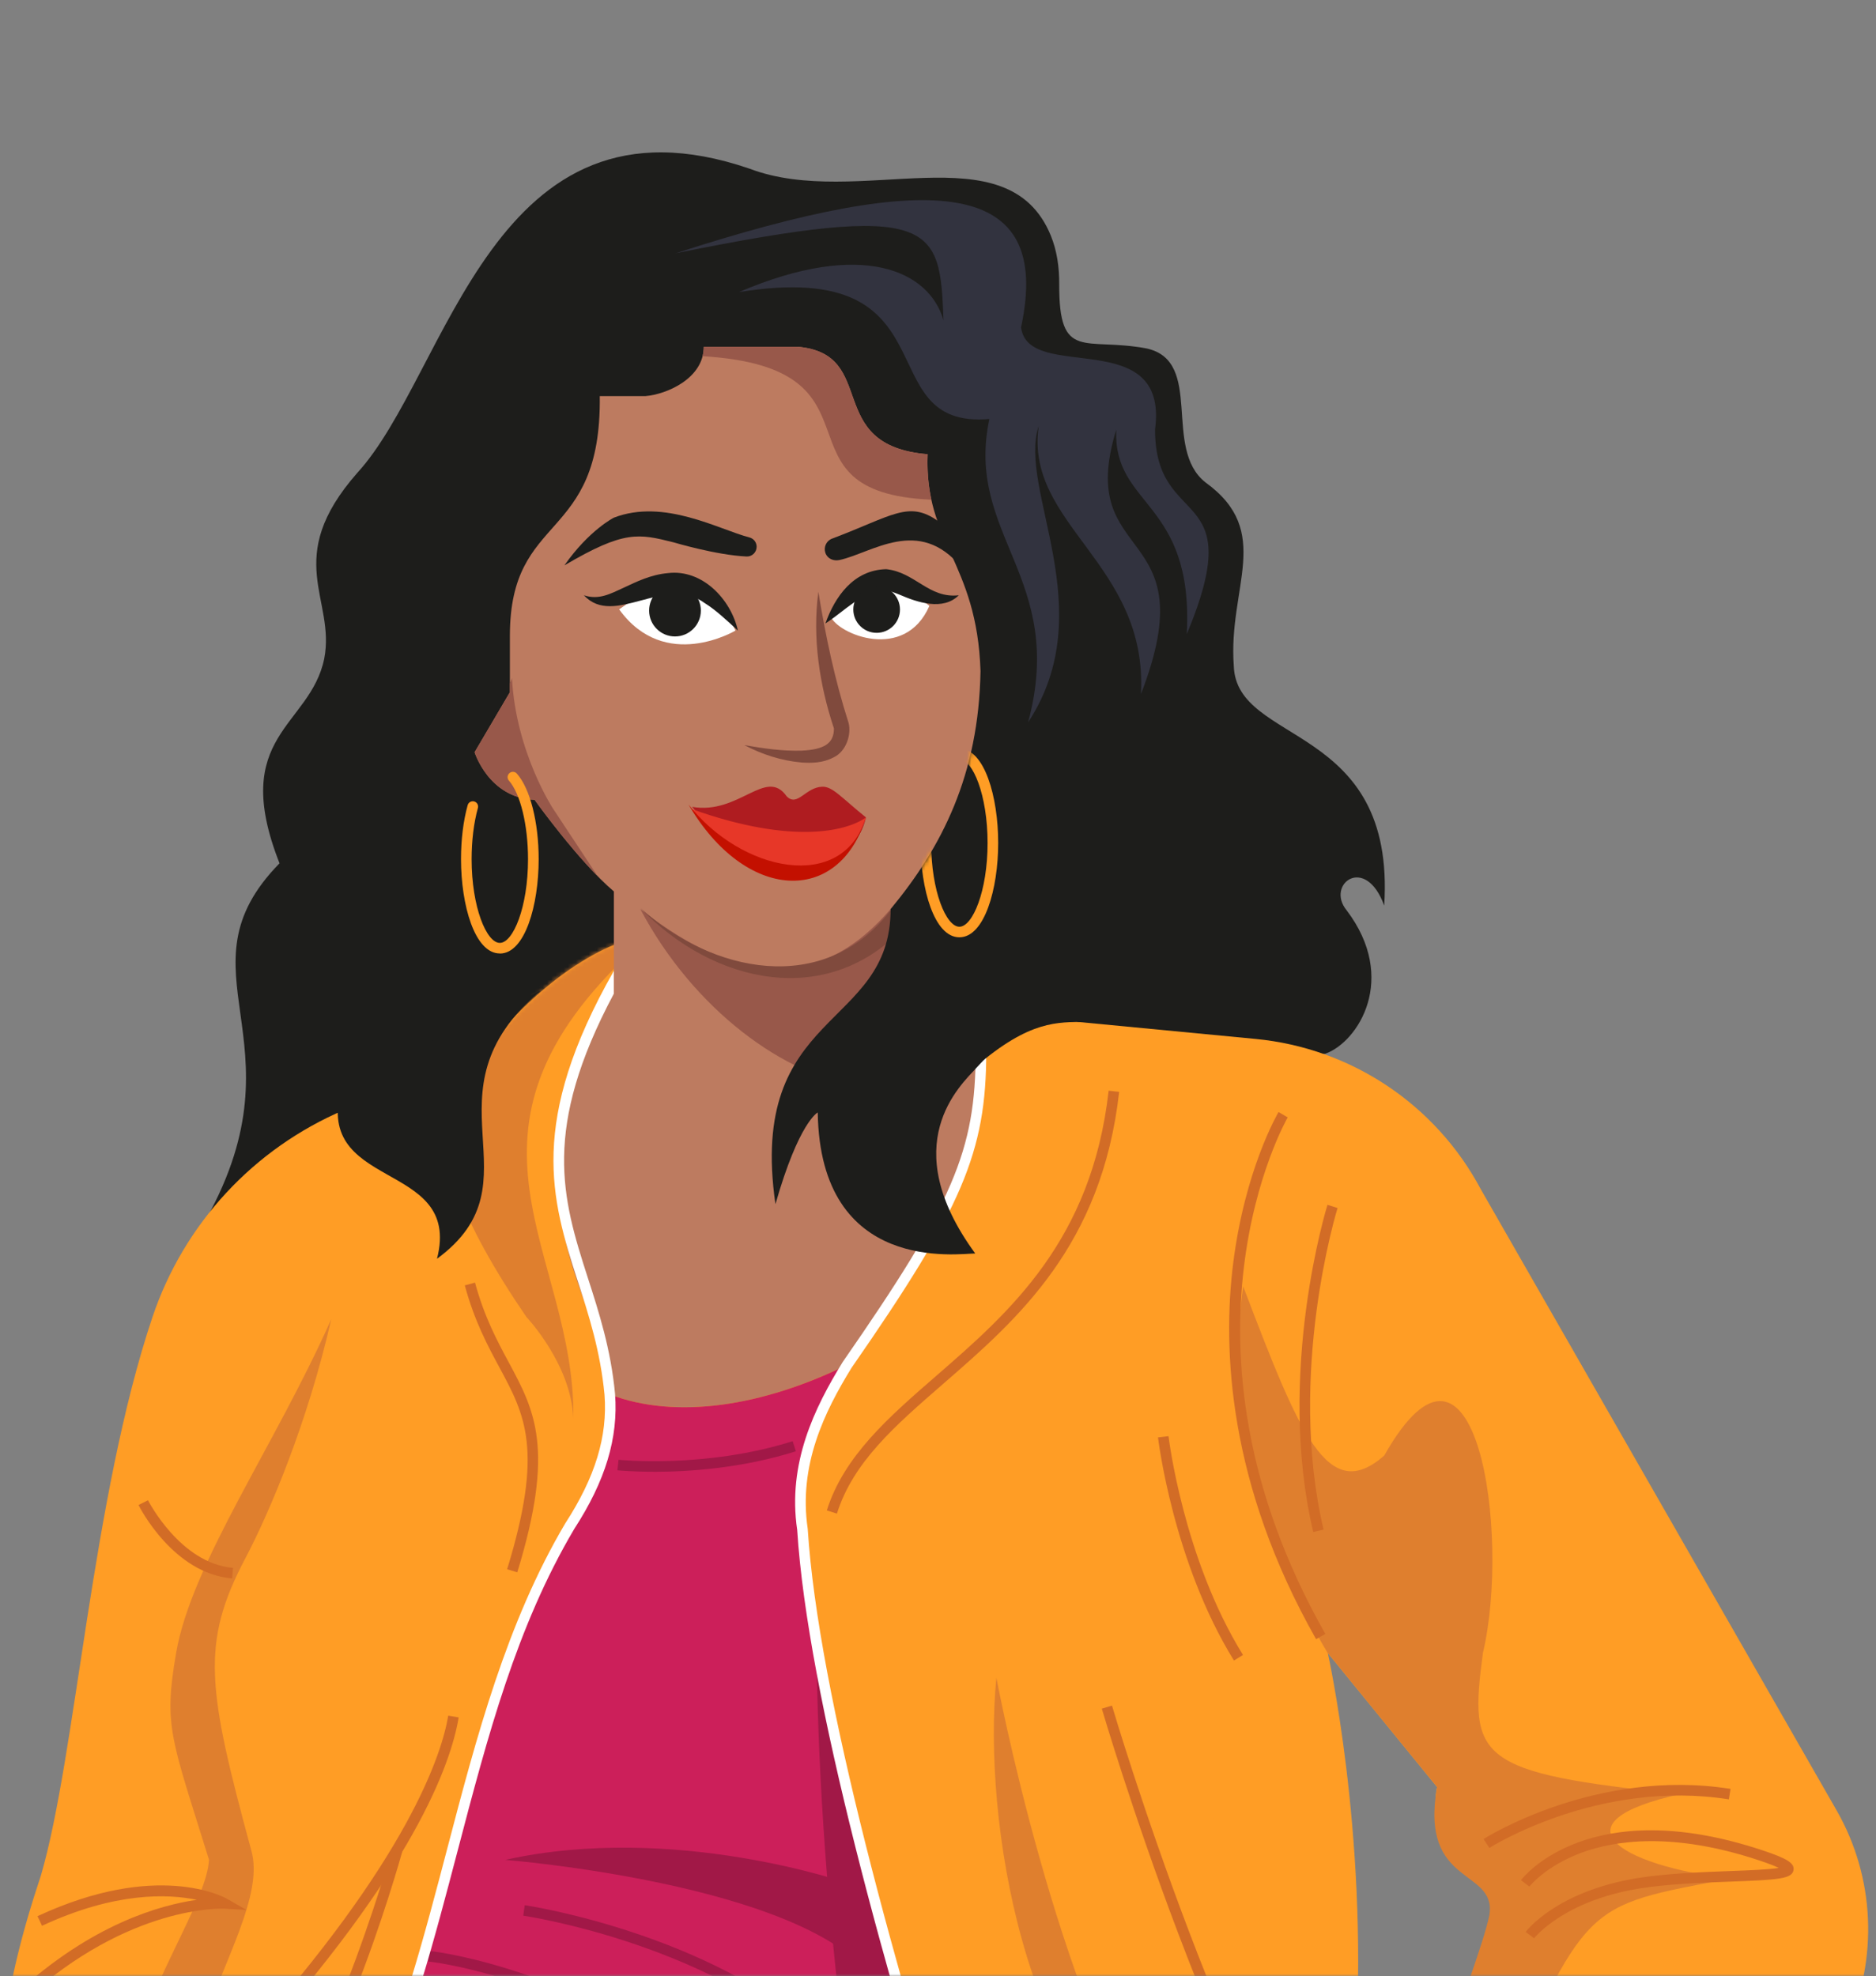 <svg width="451" height="475" viewBox="0 0 451 475" fill="none" xmlns="http://www.w3.org/2000/svg">
<rect x="0" y="0" width="451" height="475" fill="#808080" stroke="none"/>
<g id="spanish_woman_hero">
<g id="Clipped">
<mask id="mask0_0_11823" style="mask-type:luminance" maskUnits="userSpaceOnUse" x="0" y="0" width="451" height="475">
<rect id="Rectangle" width="451" height="475" fill="white"/>
</mask>
<g mask="url(#mask0_0_11823)">
<g id="Group">
<path id="Path" d="M318.64 253.282C326.55 250.452 336.16 235.202 323.73 218.812C318.64 212.592 328.25 205.252 332.77 217.682C335.6 173.612 297.17 179.262 296.61 160.052C295.2 141.122 306.22 127.842 289.83 115.982C279.38 107.792 289.55 86.882 275.7 83.772C260.73 80.942 254.56 87.092 254.64 68.262C254.66 64.302 254.12 60.302 252.62 56.632C242.19 31.212 206.21 50.432 180.21 40.552C118.34 19.362 107.89 89.712 85.85 113.722C67.77 134.342 80.76 143.952 77.94 158.362C74.55 174.752 55.06 176.722 67.2 207.522C41.77 233.512 73.42 249.902 49.68 292.842" fill="#1D1D1B"/>
<path id="Path_2" d="M314.12 304.132L319.21 397.362C319.21 397.362 328.82 440.302 325.99 490.022L368.37 536.352L285.31 658.402L181.91 568.562L8.16 601.612C-13.03 578.732 6.46 546.522 8.16 538.892C8.16 511.772 -9.64 509.232 9.86 450.752C18.31 421.762 22.04 360.072 36.66 316.582C44.2 294.152 61 276.042 82.79 266.792L116.66 252.422C132.76 232.082 148.02 226.992 148.02 226.992" fill="#FF9D25"/>
<g id="Clipped_2">
<mask id="mask1_0_11823" style="mask-type:luminance" maskUnits="userSpaceOnUse" x="-2" y="226" width="371" height="433">
<path id="Path_3" fill-rule="evenodd" clip-rule="evenodd" d="M314.12 304.132L319.21 397.362C319.21 397.362 328.82 440.302 325.99 490.022L368.37 536.352L285.31 658.402L181.91 568.562L8.16 601.612C-13.03 578.732 6.46 546.522 8.16 538.892C8.16 511.772 -9.64 509.232 9.86 450.752C18.31 421.762 22.04 360.072 36.66 316.582C44.2 294.152 61 276.042 82.79 266.792L116.66 252.422C132.76 232.082 148.02 226.992 148.02 226.992" fill="white"/>
</mask>
<g mask="url(#mask1_0_11823)">
<path id="Path_4" d="M133.879 221.631C102.799 251.581 94.889 270.221 126.529 316.551C126.529 316.551 137.269 327.851 137.829 340.851C138.399 300.731 104.189 272.501 152.779 227.861L133.879 221.621V221.631Z" fill="#DF7F2E"/>
</g>
</g>
<path id="Path_5" d="M309.88 603.313C309.03 579.583 259.03 610.093 211.56 461.773C211.56 461.773 255.63 610.943 263.26 624.503L319.2 616.873L309.88 603.313V603.313Z" fill="#DF7F2E"/>
<path id="Path_6" d="M292.09 438.041L319.21 397.361L345.48 429.571C342.94 440.591 354.54 453.671 362.43 455.841C354.8 464.321 338.7 532.971 320.05 559.241C304.79 562.631 310.73 577.891 310.73 577.891L303.95 595.691C303.95 595.691 338.7 604.171 353.11 626.201L363.66 609.311C364.94 607.261 365.68 604.941 366.03 602.551C367.72 590.941 379.42 601.931 390.4 574.491C390.4 574.491 423.86 531.961 443.93 487.711C451.59 470.811 450.75 451.281 441.53 435.181L356.04 285.961C345.21 265.551 324.86 251.941 301.86 249.741L259.03 245.641C259.03 245.641 226.26 215.131 191.51 221.061L292.09 438.031V438.041Z" fill="#FF9D25"/>
<path id="Path_7" d="M203.68 328.07C216.45 307.32 235.63 287.26 236.35 259.12C236.69 245.89 227.13 234.45 214.11 232.08V232.08V218.52C226.4 203.69 235.3 186.31 235.72 161.31C234.87 135.04 222.16 130.37 223.01 109.19C197.58 107.07 211.57 85.04 191.65 83.34H169.19C169.19 90.97 160.29 94.78 155.21 95.21H144.19C144.61 130.81 122.58 122.76 122.58 152.84V166.4L114.1 180.81C114.1 180.81 117.49 191.83 128.51 192.25C128.51 192.25 139.1 207.08 147.58 214.29V238.87H147.44C119.31 292 144.66 309.72 146.6 335.18C162.46 341.27 183.25 338.1 203.68 328.07V328.07Z" fill="#BD7B60"/>
<path id="Path_8" d="M136.99 366.852C101.39 427.032 111.56 505.642 50.54 559.882C64.1 601.412 192.08 652.472 269.21 640.612C269.21 640.612 198.02 448.222 192.93 367.702C190.75 353.022 196.09 340.422 203.68 328.082C183.25 338.102 162.46 341.272 146.6 335.192C147.29 344.252 145.22 354.182 136.99 366.862V366.852Z" fill="#CC1F5A"/>
<path id="Path_9" d="M225.98 228.413L207.33 261.183C188.68 258.923 166.65 242.533 153.93 218.523C179.36 238.443 198.43 236.743 214.11 218.523L225.98 228.413V228.413Z" fill="#98584A"/>
<path id="Path_10" d="M153.939 218.243C171.199 233.933 197.929 239.443 213.879 219.123C214.749 218.023 216.359 217.833 217.459 218.703C218.629 219.613 218.759 221.363 217.739 222.443C199.149 242.843 171.369 236.503 153.939 218.243V218.243H153.939Z" fill="#804A3D"/>
<path id="Path_11" d="M135.709 135.891C150.119 127.411 153.509 128.261 161.979 130.381C161.979 130.381 172.179 133.441 179.489 133.771C180.809 133.831 181.899 132.751 181.899 131.431V131.431C181.899 130.361 181.179 129.451 180.149 129.181C172.849 127.301 159.669 119.761 147.569 124.441C147.569 124.441 141.639 127.411 135.699 135.881L135.709 135.891Z" fill="#1D1D1B"/>
<path id="Path_12" d="M231.059 136.31C220.889 124.02 209.659 132.92 201.809 134.62C200.359 134.93 198.889 134.29 198.419 132.88V132.88C197.959 131.5 198.669 129.99 200.029 129.48C214.529 124.01 218.449 120.2 225.559 125.29L231.069 136.31H231.059Z" fill="#1D1D1B"/>
<path id="Path_13" d="M196.739 142.252C198.479 152.912 200.719 163.562 204.019 173.812C204.719 176.762 203.329 180.652 200.459 182.032C197.819 183.432 195.159 183.452 192.699 183.292C187.839 182.862 183.209 181.352 178.939 179.112C183.609 179.922 188.269 180.592 192.759 180.442C197.969 180.172 200.519 178.812 200.479 175.092C196.979 164.562 195.269 153.282 196.739 142.242V142.242V142.252Z" fill="#804A3D"/>
<path id="Path_14" d="M208.179 196.493C202.249 191.693 200.129 189.023 197.679 189.113C193.579 189.253 191.759 194.063 189.109 191.413C184.169 184.353 177.669 195.933 166.369 193.953C184.169 214.713 205.219 210.053 208.179 196.493Z" fill="#AF1C20"/>
<path id="Path_15" d="M51.379 559.241C23.409 505.001 66.349 466.011 60.419 444.821C49.849 405.891 48.169 395.061 59.029 374.491C64.719 363.711 73.979 341.981 79.629 317.121C66.069 347.631 46.049 375.801 42.339 397.351C39.299 415.021 41.089 417.551 50.249 447.071C49.119 465.151 7.309 509.221 41.209 554.991C41.799 555.791 42.349 556.551 42.849 557.291L53.919 566.861L50.739 562.411L51.379 559.231V559.241Z" fill="#DF7F2E"/>
<path id="Path_16" d="M168.49 498.433C131.94 474.343 103.26 471.543 102.97 471.513L103.19 468.973C103.48 469.003 132.76 471.823 169.89 496.303L168.49 498.433V498.433Z" fill="#A11847"/>
<path id="Path_17" d="M199.64 494.863C173.14 467.543 126.26 460.553 125.79 460.493L126.15 457.973C126.63 458.043 174.36 465.143 201.47 493.093L199.64 494.863V494.863Z" fill="#A11847"/>
<path id="Path_18" d="M58.98 523.773L57.35 521.813C77.15 505.313 94.06 445.083 94.23 444.473L96.69 445.153C95.99 447.663 79.4 506.753 58.99 523.763L58.98 523.773Z" fill="#D26C26"/>
<path id="Path_19" d="M208.179 196.492C203.939 199.602 190.949 203.272 166.369 194.512C178.659 210.052 201.119 217.682 208.179 196.492Z" fill="#E73728"/>
<path id="Path_20" d="M82.46 260.202C73.98 286.762 111.28 278.282 105.06 302.582C130.49 283.932 100.54 263.032 129.92 238.172" fill="#1D1D1B"/>
<path id="Path_21" d="M325.01 546.78C312.03 531.21 297.96 503.57 283.2 464.63C272.22 435.68 264.95 410.96 264.88 410.72L267.33 410C267.62 410.98 296.43 508.49 326.98 545.15L325.02 546.78H325.01Z" fill="#D26C26"/>
<path id="Path_22" d="M201.2 363.844L198.77 363.074C202.9 349.994 213.67 340.634 225.07 330.734C242.6 315.494 262.48 298.234 266.52 262.184L269.05 262.464C264.9 299.504 244.62 317.114 226.74 332.654C215.14 342.734 205.11 351.444 201.2 363.844V363.844Z" fill="#D26C26"/>
<path id="Path_23" d="M124.359 377.963L121.919 377.213C130.729 348.503 126.239 340.162 120.019 328.622C117.219 323.432 114.059 317.543 111.739 308.983L114.199 308.312C116.439 316.592 119.539 322.343 122.269 327.413C128.529 339.043 133.479 348.222 124.359 377.952V377.963Z" fill="#D26C26"/>
<path id="Path_24" d="M148.85 146.483C159.87 161.743 176.82 151.573 176.82 151.573C169.19 135.473 158.17 139.703 148.85 146.483Z" fill="white"/>
<path id="Path_25" d="M199.699 148.181C212.409 136.311 219.189 142.251 223.429 145.641C217.499 159.201 201.389 152.421 199.699 148.181Z" fill="white"/>
<path id="Path_26" d="M140.38 143.094C143.98 144.304 146.78 142.714 149.92 141.284C153.03 139.824 156.45 138.134 160.57 137.764C168.87 136.764 175.73 144.104 177.39 151.574C174.67 149.084 172.13 146.664 169.42 144.974C159.94 137.984 147.64 150.934 140.38 143.104V143.104V143.094Z" fill="#1D1D1B"/>
<path id="Path_27" d="M198.43 149.87C200.71 143.46 205.17 137 213.05 136.82C220.02 137.54 223.27 143.92 230.5 143.09C226.71 146.89 220.48 144.79 216.29 142.96C214.75 142.33 213.56 141.9 212.54 141.88C206.9 142.44 203.2 146.78 198.44 149.87V149.87H198.43Z" fill="#1D1D1B"/>
<circle id="Oval" cx="162.27" cy="146.771" r="6.22" fill="#1D1D1B"/>
<circle id="Oval_2" cx="210.75" cy="146.512" r="5.61" fill="#1D1D1B"/>
<path id="Path_28" d="M165.52 193.383C178.09 209.483 202.53 214.853 208.18 196.493C201.68 217.683 179.22 216.833 165.52 193.383Z" fill="#C31000"/>
<path id="Path_29" d="M319.209 397.363C319.209 397.363 292.089 354.983 298.869 309.223C312.429 344.823 319.209 361.773 332.769 349.903C354.809 310.913 363.279 368.553 356.499 397.363C353.109 422.793 354.799 426.183 403.959 431.263C373.449 438.043 388.699 448.213 415.829 451.603C380.229 458.383 381.929 456.693 358.199 509.233C358.199 509.233 336.729 571.383 333.899 573.643L321.569 598.113L303.949 595.673L315.249 574.203C312.419 560.073 320.339 553.293 328.809 540.863C328.809 540.863 355.809 472.153 358.069 460.293C359.769 448.993 341.189 453.653 345.479 429.553L319.209 397.343V397.363Z" fill="#DF7F2E"/>
<path id="Path_30" d="M358.039 444.204L356.659 442.064C356.929 441.894 383.719 424.914 416.029 430.014L415.629 432.534C384.299 427.584 358.299 444.044 358.039 444.214V444.204Z" fill="#D26C26"/>
<path id="Path_31" d="M237.839 100.722C208.179 103.262 230.209 61.732 177.659 70.212C207.319 57.502 223.429 65.122 226.819 76.992C225.969 54.112 225.119 48.172 162.409 60.892C225.129 40.552 253.099 43.092 245.469 78.692C247.169 92.252 281.069 77.842 277.679 103.272C277.679 127.852 300.559 115.982 285.309 152.432C287.009 120.222 267.509 121.922 268.359 103.272C258.189 136.322 290.399 125.312 274.289 166.842C275.989 135.482 246.319 126.162 249.709 102.432C244.619 117.692 264.969 146.502 247.169 173.622C256.489 138.872 231.909 128.702 237.849 100.732L237.839 100.722Z" fill="#32333F"/>
<path id="Path_32" d="M239.539 403.293C239.539 403.293 253.949 480.423 279.369 518.563C246.319 499.913 236.149 437.203 239.539 403.293V403.293Z" fill="#DF7F2E"/>
<path id="Path_33" d="M196.31 398.211C198.01 524.491 232.75 641.461 232.75 641.461C232.75 641.461 257.33 644.001 269.19 640.611C269.19 640.611 223.42 522.801 196.3 398.211L196.31 398.211Z" fill="#A11847"/>
<g id="Group_2">
<path id="Path_34" d="M223.92 120.12C223.22 116.92 222.84 113.39 223.01 109.19C197.58 107.07 211.57 85.03 191.65 83.34H169.19C169.19 84.15 169.07 84.9 168.89 85.62C215.4 88.44 183.99 118.38 223.92 120.12V120.12Z" fill="#98584A"/>
<path id="Path_35" d="M133.02 194.489C133.02 194.489 124.02 180.919 123.08 162.969C123.08 162.969 122.94 163.489 122.58 164.319V166.409L114.1 180.819C114.1 180.819 117.49 191.839 128.51 192.259C128.51 192.259 135.98 202.709 143.4 210.329H143.49L133.03 194.499L133.02 194.489Z" fill="#98584A"/>
</g>
<path id="Path_36" d="M268.01 641.042C267.3 639.112 196.69 447.552 191.65 367.772C189.27 351.742 195.84 338.362 202.59 327.402C229.18 289.092 234.55 276.562 234.55 252.852H237.1C237.1 276.942 231.35 290.432 204.72 328.792C198.25 339.302 191.91 352.172 194.18 367.502C199.21 447.022 269.68 638.232 270.39 640.152L268 641.032L268.01 641.042Z" fill="white"/>
<path id="Path_37" d="M261.97 245.563C255.64 245.933 249.31 244.503 236.83 254.523C236.42 254.853 235.23 256.153 234.76 256.663C230.85 260.953 215.24 275.033 234.45 301.313C230.49 301.313 197.16 306.403 196.59 267.413C196.59 267.413 192.07 269.673 186.42 289.453C179.64 242.553 214.11 247.643 214.11 218.543L231.06 207.523" fill="#1D1D1B"/>
<path id="Path_38" d="M120.16 229.194C114.1 229.194 110.83 217.514 110.83 206.514C110.83 201.824 111.38 197.334 112.43 193.544C112.62 192.864 113.32 192.464 114 192.654C114.68 192.844 115.08 193.544 114.89 194.224C113.9 197.804 113.38 202.054 113.38 206.524C113.38 218.044 116.96 226.654 120.16 226.654C123.36 226.654 126.94 218.044 126.94 206.524C126.94 198.324 125.09 190.744 122.35 187.654C121.88 187.124 121.93 186.324 122.46 185.854C122.99 185.384 123.79 185.434 124.26 185.964C127.44 189.544 129.5 197.614 129.5 206.534C129.5 217.524 126.23 229.214 120.17 229.214L120.16 229.194Z" fill="#FF9D25"/>
<path id="Path_39" d="M368.809 465.933L366.779 464.393C367.079 463.993 374.339 454.623 393.579 451.473C400.499 450.343 409.069 450.023 415.949 449.763C420.379 449.603 425.279 449.413 427.629 449.013C426.779 448.603 425.309 447.993 422.759 447.153C402.059 440.303 388.179 442.403 380.169 445.373C371.539 448.573 367.699 453.453 367.669 453.503L365.649 451.953C366.309 451.093 382.209 431.053 423.569 444.733C429.639 446.743 431.409 447.853 431.179 449.503C430.869 451.653 427.549 451.873 416.049 452.303C409.239 452.553 400.759 452.873 393.989 453.983C375.839 456.953 368.879 465.833 368.809 465.923V465.933Z" fill="#D26C26"/>
<path id="Path_40" d="M315.709 368.271C306.689 329.951 318.999 290.021 319.129 289.621L321.559 290.381C321.439 290.771 309.339 330.061 318.189 367.681L315.709 368.261V368.271Z" fill="#D26C26"/>
<path id="Path_41" d="M55.8 379.423C41.69 378.243 33.63 362.443 33.3 361.773L35.58 360.633C35.66 360.783 43.34 375.833 56.02 376.883L55.81 379.423H55.8Z" fill="#D26C26"/>
<path id="Path_42" d="M5.909 480.793L4.189 478.913C22.149 462.513 38.529 457.933 47.309 456.683C40.41 455.233 27.709 454.733 10.1 462.923L9.019 460.613C37.819 447.213 53.88 456.043 54.55 456.423L59.27 459.123L53.84 458.803C53.62 458.803 31.14 457.753 5.899 480.793H5.909Z" fill="#D26C26"/>
<path id="Path_43" d="M157.19 353.784C151.86 353.784 148.51 353.444 148.43 353.434L148.7 350.904C148.91 350.924 169.61 353.054 190.56 346.434L191.33 348.864C178.32 352.974 165.4 353.794 157.19 353.794V353.784Z" fill="#A11847"/>
<path id="Path_44" d="M203.939 452.731C203.939 452.731 162.129 438.041 121.449 447.081C121.449 447.081 192.639 452.731 209.589 475.331" fill="#A11847"/>
<path id="Path_45" d="M59.959 493.14L58.069 491.43C98.489 446.71 106.289 421.27 107.759 412.41L110.269 412.83C108.389 424.12 99.349 449.56 59.949 493.14H59.959Z" fill="#D26C26"/>
<g id="Clipped_3">
<mask id="mask2_0_11823" style="mask-type:luminance" maskUnits="userSpaceOnUse" x="214" y="161" width="61" height="79">
<path id="Path_46" fill-rule="evenodd" clip-rule="evenodd" d="M214.11 218.53C226.4 203.7 235.3 186.32 235.72 161.32L274.28 198.19L255.63 232.94L232.75 239.72L214.1 218.53" fill="white"/>
</mask>
<g mask="url(#mask2_0_11823)">
<path id="Shape" fill-rule="evenodd" clip-rule="evenodd" d="M221.31 202.629C221.31 213.629 224.58 225.309 230.64 225.309C236.7 225.309 239.97 213.629 239.97 202.629C239.97 191.629 236.7 179.949 230.64 179.949C224.58 179.949 221.31 191.629 221.31 202.629ZM223.86 202.639C223.86 191.119 227.44 182.509 230.64 182.509C233.84 182.509 237.42 191.119 237.42 202.639C237.42 214.159 233.84 222.769 230.64 222.769C227.44 222.769 223.86 214.159 223.86 202.639Z" fill="#FF9D25"/>
</g>
</g>
<path id="Path_47" d="M138.86 307.813C141.55 316.173 144.34 324.813 145.33 335.273C146.09 345.273 143.1 355.083 135.89 366.193C121.77 390.063 114.53 417.643 107.54 444.303C96.72 485.553 85.53 528.213 48.84 560.823L50.53 562.733C87.79 529.613 99.08 486.573 110 444.953C117.27 417.233 124.14 391.063 138.05 367.533C145.55 355.973 148.67 345.663 147.86 335.053C146.84 324.283 144.01 315.513 141.27 307.023C135.12 287.943 130.24 271.433 147.57 238.863V233.383C126.91 269.763 132.52 288.203 138.85 307.813H138.86Z" fill="white"/>
<path id="Path_48" d="M316.4 394.033C295.21 356.663 293.87 324.233 296.47 303.612C299.3 281.222 307.04 267.873 307.37 267.312L309.57 268.602C309.26 269.132 278.8 322.532 318.62 392.762L316.4 394.022V394.033Z" fill="#D26C26"/>
<path id="Path_49" d="M296.65 399.16C281.98 375.46 278.42 345.82 278.39 345.52L280.92 345.23C280.95 345.52 284.45 374.62 298.82 397.82L296.65 399.16V399.16Z" fill="#D26C26"/>
</g>
</g>
</g>
</g>
</svg>
